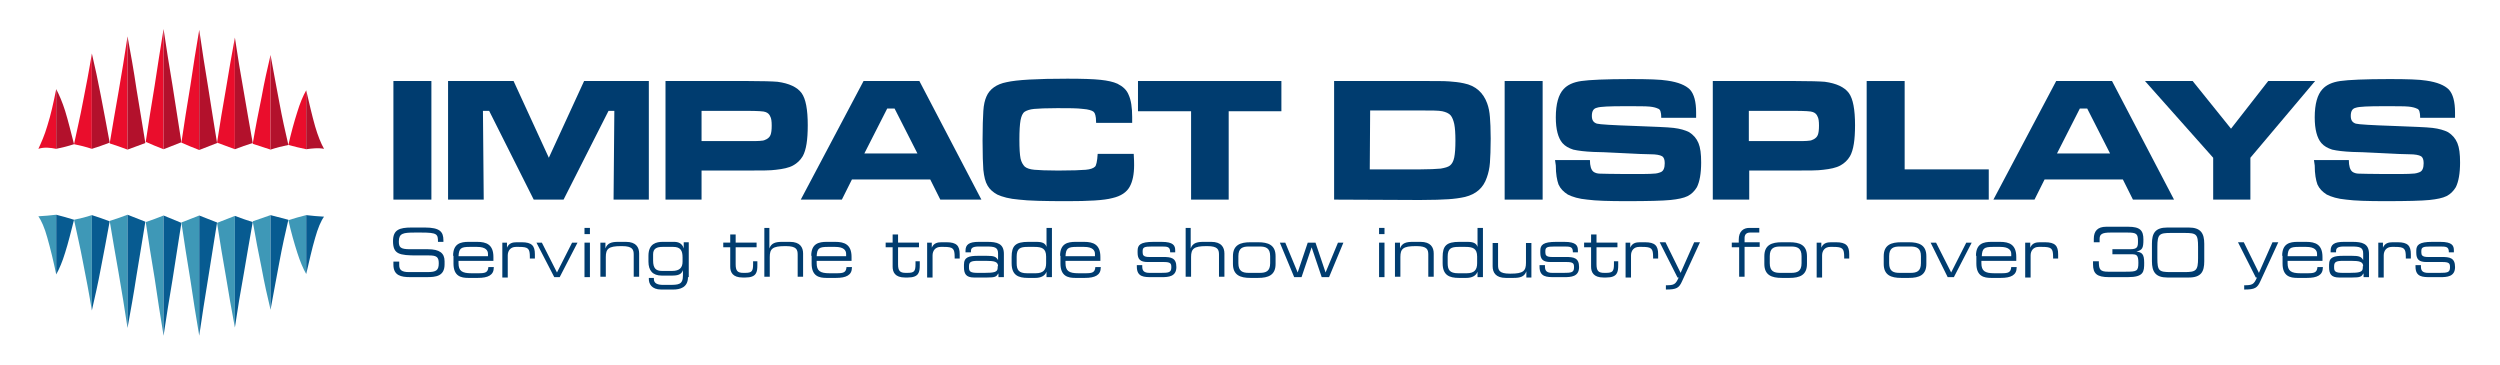 <?xml version="1.0" encoding="utf-8"?>
<!-- Generator: Adobe Illustrator 28.1.0, SVG Export Plug-In . SVG Version: 6.00 Build 0)  -->
<svg version="1.1" id="Layer_1" xmlns="http://www.w3.org/2000/svg" xmlns:xlink="http://www.w3.org/1999/xlink" x="0px" y="0px"
	 viewBox="0 0 645 94.1" style="enable-background:new 0 0 645 94.1;" xml:space="preserve">
<style type="text/css">
	.st0{fill:#3E98B7;}
	.st1{fill:#075B91;}
	.st2{fill:#EA0D2C;}
	.st3{fill:#B3112C;}
	.st4{display:none;}
	.st5{display:inline;fill:#003C6F;}
	.st6{fill:#003C6F;}
</style>
<g>
	<path class="st0" d="M14.5,70.8c0-2.6,0-5.1,0-7.7s0-5.1,0-7.7c-1.5,0.2-3.1,0.3-4.6,0.4c0.7,1,1.6,2.9,2.3,5.5
		C13,64.1,13.8,67.4,14.5,70.8z"/>
	<path class="st1" d="M14.5,70.8c0-2.6,0-5.1,0-7.7s0-5.1,0-7.7c1.5,0.4,3.1,0.8,4.6,1.3c-0.8,3.1-1.5,6-2.3,8.5
		C16.1,67.5,15.3,69.4,14.5,70.8z"/>
	<path class="st0" d="M23.7,80.1c0-4.1,0-8.2,0-12.3s0-8.2,0-12.3c-1.5,0.5-3.1,0.9-4.6,1.2c0.7,3.4,1.6,7.1,2.3,10.9
		C22.2,71.6,23,75.8,23.7,80.1z"/>
	<path class="st1" d="M23.7,80.1c0-4.1,0-8.2,0-12.3s0-8.2,0-12.3c1.5,0.5,3.1,1,4.6,1.6c-0.8,4.2-1.5,8.3-2.3,12.2
		C25.3,73.1,24.5,76.6,23.7,80.1z"/>
	<path class="st0" d="M32.9,84.6c0-4.9,0-9.7,0-14.6s0-9.7,0-14.6c-1.5,0.6-3.1,1.1-4.6,1.6c0.7,4.3,1.5,8.8,2.3,13.4
		C31.4,75.1,32.2,79.8,32.9,84.6z"/>
	<path class="st1" d="M32.9,84.6c0-4.9,0-9.7,0-14.6s0-9.7,0-14.6c1.5,0.6,3.1,1.2,4.6,1.8c-0.8,4.7-1.5,9.4-2.3,14
		C34.5,75.8,33.7,80.2,32.9,84.6z"/>
	<path class="st0" d="M42.2,86.6c0-5.2,0-10.3,0-15.5s0-10.3,0-15.5c-1.5,0.6-3.1,1.2-4.6,1.7c0.7,4.8,1.5,9.7,2.3,14.5
		C40.6,76.7,41.4,81.7,42.2,86.6z"/>
	<path class="st1" d="M42.2,86.6c0-5.2,0-10.3,0-15.5s0-10.3,0-15.5c1.5,0.6,3.1,1.3,4.6,1.9c-0.8,4.9-1.5,9.8-2.3,14.7
		C43.7,77,42.9,81.8,42.2,86.6z"/>
	<path class="st0" d="M51.4,86.6c0-5.2,0-10.3,0-15.5s0-10.3,0-15.5c-1.5,0.6-3.1,1.2-4.6,1.8c0.7,4.9,1.5,9.8,2.3,14.7
		C49.8,77,50.6,81.8,51.4,86.6z"/>
	<path class="st1" d="M51.4,86.6c0-5.2,0-10.3,0-15.5s0-10.3,0-15.5c1.5,0.6,3.1,1.2,4.6,1.8c-0.8,4.8-1.5,9.6-2.3,14.4
		C52.9,76.7,52.1,81.7,51.4,86.6z"/>
	<path class="st0" d="M60.6,84.5c0-4.8,0-9.6,0-14.4s0-9.6,0-14.4c-1.5,0.6-3.1,1.2-4.6,1.8c0.7,4.7,1.5,9.3,2.3,13.9
		C59,75.8,59.8,80.2,60.6,84.5z"/>
	<path class="st1" d="M60.6,84.5c0-4.8,0-9.6,0-14.4s0-9.6,0-14.4c1.5,0.6,3.1,1.1,4.6,1.6c-0.8,4.3-1.5,8.8-2.3,13.3
		C62.1,75,61.3,79.7,60.6,84.5z"/>
	<path class="st0" d="M69.8,79.9c0-4.1,0-8.1,0-12.2s0-8.1,0-12.2c-1.5,0.5-3.1,1.1-4.6,1.6c0.7,4.1,1.5,8.2,2.3,12.1
		C68.2,73,69,76.6,69.8,79.9z"/>
	<path class="st1" d="M69.8,79.9c0-4.1,0-8.1,0-12.2s0-8.1,0-12.2c1.5,0.4,3.1,0.8,4.6,1.2c-0.8,3.4-1.6,7-2.3,10.8
		C71.3,71.6,70.6,75.7,69.8,79.9z"/>
	<path class="st0" d="M79,70.7c0-2.5,0-5,0-7.6c0-2.5,0-5,0-7.6c-1.5,0.4-3.1,0.8-4.6,1.3c0.7,3.1,1.5,5.9,2.3,8.4
		C77.4,67.4,78.2,69.3,79,70.7z"/>
	<path class="st1" d="M79,70.7c0-2.5,0-5,0-7.6c0-2.5,0-5,0-7.6c1.5,0.2,3.1,0.3,4.6,0.4c-0.8,1.1-1.6,3-2.3,5.5
		C80.5,64.1,79.8,67.3,79,70.7z"/>
</g>
<g>
	<path class="st2" d="M14.5,23c0,2.6,0,5.1,0,7.7s0,5.1,0,7.7c-1.5-0.3-3.1-0.5-4.6,0c0.7-1.5,1.6-3.5,2.3-5.9
		C13.1,29.7,13.8,26.5,14.5,23z"/>
	<path class="st3" d="M14.5,23c0,2.6,0,5.1,0,7.7s0,5.1,0,7.7c1.5-0.3,3.1-0.7,4.6-1.2c-0.8-3.1-1.5-6-2.3-8.6
		C16.1,26.4,15.3,24.5,14.5,23z"/>
	<path class="st2" d="M23.7,13.8c0,4.1,0,8.2,0,12.3s0,8.2,0,12.3c-1.5-0.5-3.1-0.9-4.6-1.2c0.7-3.4,1.6-7.1,2.3-10.9
		C22.2,22.3,23,18.1,23.7,13.8z"/>
	<path class="st3" d="M23.7,13.8c0,4.1,0,8.2,0,12.3s0,8.2,0,12.3c1.5-0.5,3.1-1,4.6-1.6c-0.8-4.2-1.5-8.2-2.3-12.2
		C25.3,20.9,24.5,17.2,23.7,13.8z"/>
	<path class="st2" d="M32.9,9.4c0,4.9,0,9.7,0,14.6s0,9.7,0,14.6c-1.5-0.6-3.1-1.1-4.6-1.6c0.7-4.3,1.5-8.8,2.3-13.4
		C31.4,18.9,32.2,14.2,32.9,9.4z"/>
	<path class="st3" d="M32.9,9.4c0,4.9,0,9.7,0,14.6s0,9.7,0,14.6c1.5-0.6,3.1-1.1,4.6-1.7c-0.8-4.7-1.5-9.4-2.3-14
		C34.5,18.1,33.7,13.7,32.9,9.4z"/>
	<path class="st2" d="M42.2,7.5c0,5.2,0,10.4,0,15.5s0,10.3,0,15.5c-1.5-0.6-3.1-1.2-4.6-1.9c0.7-4.8,1.5-9.6,2.3-14.5
		C40.6,17.4,41.4,12.4,42.2,7.5z"/>
	<path class="st3" d="M42.2,7.5c0,5.2,0,10.4,0,15.5s0,10.3,0,15.5c1.5-0.6,3.1-1.2,4.6-1.8c-0.8-4.9-1.5-9.8-2.3-14.7
		C43.7,17.2,42.9,12.3,42.2,7.5z"/>
	<path class="st2" d="M51.4,7.7c0,5.2,0,10.3,0,15.5s0,10.3,0,15.5c-1.5-0.6-3.1-1.2-4.6-1.9c0.7-4.9,1.5-9.7,2.3-14.6
		C49.8,17.3,50.6,12.5,51.4,7.7z"/>
	<path class="st3" d="M51.4,7.7c0,5.2,0,10.3,0,15.5s0,10.3,0,15.5c1.5-0.6,3.1-1.2,4.6-1.8c-0.8-4.7-1.5-9.5-2.3-14.4
		S52.1,12.7,51.4,7.7z"/>
	<path class="st2" d="M60.6,9.7c0,4.8,0,9.6,0,14.4s0,9.6,0,14.4c-1.5-0.6-3.1-1.1-4.6-1.7c0.7-4.7,1.5-9.3,2.3-13.9
		C59,18.5,59.8,14.1,60.6,9.7z"/>
	<path class="st3" d="M60.6,9.7c0,4.8,0,9.6,0,14.4s0,9.6,0,14.4c1.5-0.6,3.1-1.1,4.6-1.6c-0.8-4.3-1.5-8.7-2.3-13.2
		S61.3,14.5,60.6,9.7z"/>
	<path class="st2" d="M69.8,14.2c0,4.1,0,8.1,0,12.2s0,8.1,0,12.2c-1.5-0.5-3.1-1-4.6-1.5c0.7-4.2,1.5-8.2,2.3-12.1
		C68.2,21.1,69,17.6,69.8,14.2z"/>
	<path class="st3" d="M69.8,14.2c0,4.1,0,8.1,0,12.2s0,8.1,0,12.2c1.5-0.5,3.1-0.9,4.6-1.2c-0.8-3.4-1.6-7-2.3-10.8
		C71.3,22.6,70.6,18.4,69.8,14.2z"/>
	<path class="st2" d="M79,23.3c0,2.5,0,5,0,7.6c0,2.5,0,5,0,7.6c-1.5-0.3-3.1-0.7-4.6-1.1c0.7-3.1,1.5-6,2.3-8.5
		C77.4,26.6,78.2,24.7,79,23.3z"/>
	<path class="st3" d="M79,23.3c0,2.5,0,5,0,7.6c0,2.5,0,5,0,7.6c1.5-0.2,3.1-0.4,4.6-0.1C82.8,37,82,35,81.3,32.6
		C80.5,29.8,79.8,26.7,79,23.3z"/>
</g>
<g>
	<g class="st4">
		<path class="st5" d="M103.3,67.4h1.7c0,0.2,0,0.2,0,0.3c0,0.7,0.1,1.2,0.2,1.5c0.1,0.2,0.3,0.4,0.6,0.6c0.5,0.2,2.1,0.3,4.8,0.3
			c2,0,3.4-0.1,4.2-0.3c0.8-0.2,1.3-0.8,1.3-2c0-0.6-0.1-1-0.2-1.3s-0.4-0.5-0.7-0.6c-0.3-0.1-0.8-0.2-1.4-0.2s-2.5,0-5.8,0
			c-1.1,0-2-0.1-2.6-0.3c-0.7-0.2-1.1-0.5-1.5-1s-0.6-1.3-0.6-2.4c0-1.2,0.3-2.1,1-2.6c0.3-0.3,0.7-0.5,1.1-0.6s0.9-0.2,1.7-0.3
			c1.1-0.2,2.5-0.2,4.1-0.2c1.5,0,2.6,0.1,3.4,0.2c0.8,0.2,1.4,0.4,1.9,0.8c0.4,0.3,0.6,0.7,0.7,1.1c0.2,0.4,0.2,1,0.2,1.9h-1.7
			c0-0.1,0-0.2,0-0.2c0-0.6-0.1-1.1-0.2-1.3c-0.2-0.4-0.7-0.6-1.3-0.7c-0.7-0.2-1.7-0.2-3.1-0.2c-1.7,0-3,0.1-3.8,0.2
			s-1.4,0.4-1.7,0.6c-0.3,0.3-0.4,0.7-0.4,1.4c0,0.6,0.1,1,0.2,1.3c0.2,0.2,0.4,0.4,0.8,0.6c0.6,0.2,1.7,0.3,3.4,0.3
			c0.6,0,2,0,4.3,0c0.9,0,1.7,0.1,2.2,0.3c0.5,0.2,0.9,0.5,1.2,0.9c0.4,0.6,0.6,1.3,0.6,2.3c0,0.9-0.2,1.7-0.5,2.2
			c-0.4,0.6-1.1,1.1-2.2,1.3s-3,0.3-5.7,0.3c-1.5,0-2.5,0-3.2-0.1s-1.2-0.2-1.7-0.5s-0.8-0.6-1-1.1c-0.2-0.4-0.3-1.1-0.3-1.9
			C103.3,68,103.3,67.8,103.3,67.4z"/>
		<path class="st5" d="M129.2,68.7h1.5c0,1.1-0.4,1.9-1.1,2.3c-0.7,0.4-2.1,0.7-3.9,0.7c-1.5,0-2.7-0.1-3.5-0.2s-1.4-0.3-1.8-0.6
			c-0.9-0.7-1.4-1.9-1.4-3.9c0-1.3,0.2-2.4,0.6-3s0.9-1.1,1.6-1.3s1.9-0.4,3.5-0.4s2.7,0.1,3.4,0.2c0.7,0.2,1.3,0.5,1.7,0.9
			s0.6,0.9,0.7,1.4c0.1,0.5,0.2,1.3,0.2,2.4h-10.2c0,1.1,0.3,1.9,0.7,2.3c0.3,0.3,0.7,0.5,1.3,0.6c0.6,0.1,1.6,0.2,3,0.2
			c1,0,1.8,0,2.3-0.2c0.5-0.1,0.8-0.3,1.1-0.6C129.1,69.5,129.2,69.2,129.2,68.7L129.2,68.7z M129.2,66c0-0.9-0.2-1.5-0.7-1.9
			c-0.3-0.2-0.7-0.4-1.3-0.5c-0.6-0.1-1.4-0.2-2.4-0.2c-0.9,0-1.7,0-2.1,0.1c-0.5,0.1-0.9,0.2-1.1,0.5c-0.5,0.4-0.7,1-0.8,1.9h8.4
			V66z"/>
		<path class="st5" d="M132.1,62.4h1.5v1.2h0.1c0.2-0.4,0.6-0.7,1-1c0.3-0.2,0.6-0.2,1.1-0.3c0.5,0,1.1-0.1,2.1-0.1
			c0.9,0,1.6,0,2,0.2c0.4,0.1,0.8,0.3,1.1,0.6c0.6,0.6,0.9,1.4,0.9,2.6v0.9h-1.5v-0.7c0-0.5,0-0.9-0.1-1.1c-0.1-0.3-0.2-0.5-0.4-0.6
			c-0.4-0.4-1.1-0.5-2.3-0.5c-1.7,0-2.9,0.2-3.4,0.7c-0.5,0.4-0.7,1.5-0.7,3.1v4.2H132L132.1,62.4L132.1,62.4z"/>
		<polygon class="st5" points="141.8,62.4 143.5,62.4 147.9,70.2 148.1,70.2 152.6,62.4 154.3,62.4 149,71.6 147.1,71.6 		"/>
		<path class="st5" d="M154.9,62.4h1.5v9.2h-1.5V62.4L154.9,62.4z M154.9,58.4h1.5v1.7h-1.5V58.4z"/>
		<path class="st5" d="M158,62.4h1.5v1.4h0.1c0.3-0.6,0.8-1,1.4-1.2c0.6-0.2,1.7-0.3,3.2-0.3c1.3,0,2.3,0.1,2.9,0.2
			c0.6,0.2,1.1,0.4,1.5,0.8c0.3,0.3,0.5,0.7,0.6,1.1s0.2,1.1,0.2,2v5.2h-1.5v-4.5c0-0.8,0-1.4-0.1-1.8s-0.2-0.7-0.4-0.9
			c-0.2-0.3-0.6-0.5-1.1-0.6s-1.3-0.2-2.2-0.2c-1.1,0-2,0.1-2.6,0.2c-0.6,0.2-1.1,0.4-1.4,0.8c-0.2,0.3-0.4,0.6-0.4,0.9
			c-0.1,0.4-0.1,0.9-0.1,1.8v4.2H158V62.4L158,62.4z"/>
		<path class="st5" d="M181.1,62.4h1.5v6.8c0,1.5-0.1,2.5-0.2,3.3c-0.1,0.7-0.5,1.3-1.1,1.7c-0.4,0.3-0.9,0.5-1.6,0.6
			c-0.7,0.1-1.8,0.2-3.2,0.2c-1.5,0-2.7-0.1-3.4-0.3c-0.7-0.2-1.3-0.6-1.7-1c-0.2-0.2-0.3-0.5-0.4-0.7c0-0.2-0.1-0.6-0.1-1h1.5
			c0,0.4,0.1,0.6,0.2,0.8c0.1,0.2,0.3,0.4,0.5,0.5c0.5,0.3,1.6,0.4,3.2,0.4c1.4,0,2.4,0,3-0.2c0.6-0.1,1.1-0.4,1.3-0.6
			c0.2-0.3,0.3-0.6,0.4-0.9c0.1-0.4,0.1-1,0.2-1.9H181c-0.4,0.5-0.9,0.8-1.4,1c-0.6,0.2-1.6,0.2-3,0.2c-1.2,0-2.2,0-2.9-0.2
			c-0.7-0.1-1.2-0.3-1.5-0.6c-0.5-0.4-0.9-0.9-1.1-1.5c-0.2-0.6-0.4-1.4-0.4-2.3c0-2,0.6-3.4,1.9-3.9c0.4-0.2,0.9-0.3,1.5-0.4
			c0.6-0.1,1.5-0.1,2.8-0.1c1,0,1.7,0,2.2,0.1c0.4,0,0.8,0.2,1.1,0.4c0.4,0.2,0.7,0.5,0.9,0.9h0.1L181.1,62.4L181.1,62.4z
			 M176.8,63.5c-1.8,0-3,0.2-3.5,0.4c-0.7,0.4-1.1,1.3-1.1,2.8s0.4,2.4,1.2,2.8c0.5,0.2,1.6,0.4,3.2,0.4c1.8,0,3-0.2,3.5-0.5
			c0.4-0.2,0.6-0.6,0.7-1c0.2-0.4,0.2-1.1,0.2-1.9c0-0.7-0.1-1.3-0.3-1.8c-0.2-0.4-0.5-0.7-0.9-0.9
			C179.4,63.7,178.4,63.5,176.8,63.5z"/>
		<path class="st5" d="M190.4,60.1h1.5v2.3h6.4v1.3h-6.4v3.9c0,0.9,0,1.4,0.1,1.6c0,0.2,0.1,0.4,0.3,0.6s0.4,0.4,0.8,0.5
			c0.4,0.1,0.9,0.2,1.6,0.2c0.7,0,1.1,0,1.4-0.1c0.3-0.1,0.5-0.2,0.7-0.5c0.1-0.2,0.2-0.4,0.2-0.6s0-0.6,0-1.2v-0.6h1.5V68
			c0,0.7,0,1.2-0.1,1.6s-0.2,0.7-0.4,0.9c-0.3,0.4-0.7,0.7-1.2,0.9c-0.6,0.2-1.3,0.3-2.2,0.3c-1,0-1.8-0.1-2.3-0.2s-1-0.4-1.2-0.8
			c-0.2-0.3-0.4-0.6-0.4-0.9c-0.1-0.4-0.1-0.9-0.1-1.6v-4.5h-2.2v-1.3h2.2L190.4,60.1L190.4,60.1z"/>
		<path class="st5" d="M199.7,58.4h1.5v5.4h0.1c0.3-0.6,0.8-0.9,1.4-1.2c0.7-0.2,1.7-0.3,3.2-0.3c1.3,0,2.2,0.1,2.9,0.2
			c0.6,0.2,1.1,0.4,1.5,0.8c0.3,0.3,0.5,0.7,0.6,1.2s0.2,1.3,0.2,2.3v4.7h-1.5v-4.3c0-0.9,0-1.6-0.1-2s-0.2-0.7-0.4-0.9
			s-0.6-0.5-1.1-0.6s-1.3-0.2-2.2-0.2c-1.1,0-2,0.1-2.6,0.2c-0.6,0.2-1.1,0.4-1.4,0.7c-0.2,0.3-0.4,0.6-0.5,0.9s-0.1,0.9-0.1,1.8
			v4.3h-1.5L199.7,58.4L199.7,58.4z"/>
		<path class="st5" d="M222.5,68.7h1.5c0,1.1-0.4,1.9-1.1,2.3c-0.7,0.4-2.1,0.7-3.9,0.7c-1.5,0-2.7-0.1-3.5-0.2s-1.4-0.3-1.8-0.6
			c-0.9-0.7-1.4-1.9-1.4-3.9c0-1.3,0.2-2.4,0.6-3c0.4-0.6,0.9-1.1,1.6-1.3c0.7-0.2,1.9-0.4,3.5-0.4s2.7,0.1,3.4,0.2
			c0.7,0.2,1.3,0.5,1.7,0.9s0.6,0.9,0.7,1.4s0.2,1.3,0.2,2.4h-10.2c0,1.1,0.3,1.9,0.7,2.3c0.3,0.3,0.7,0.5,1.3,0.6s1.6,0.2,3,0.2
			c1,0,1.8,0,2.3-0.2c0.5-0.1,0.8-0.3,1.1-0.6C222.4,69.5,222.5,69.2,222.5,68.7L222.5,68.7z M222.5,66c0-0.9-0.2-1.5-0.7-1.9
			c-0.3-0.2-0.7-0.4-1.3-0.5s-1.4-0.2-2.4-0.2c-0.9,0-1.7,0-2.1,0.1s-0.9,0.2-1.1,0.5c-0.5,0.4-0.7,1-0.8,1.9h8.4V66z"/>
		<path class="st5" d="M231.7,60.1h1.5v2.3h6.4v1.3h-6.4v3.9c0,0.9,0,1.4,0.1,1.6c0,0.2,0.1,0.4,0.3,0.6s0.4,0.4,0.8,0.5
			c0.4,0.1,0.9,0.2,1.6,0.2s1.1,0,1.4-0.1c0.3-0.1,0.5-0.2,0.7-0.5c0.1-0.2,0.2-0.4,0.2-0.6s0-0.6,0-1.2v-0.6h1.5V68
			c0,0.7,0,1.2-0.1,1.6s-0.2,0.7-0.4,0.9c-0.3,0.4-0.7,0.7-1.2,0.9c-0.6,0.2-1.3,0.3-2.2,0.3c-1,0-1.8-0.1-2.3-0.2
			c-0.6-0.2-1-0.4-1.2-0.8c-0.2-0.3-0.4-0.6-0.4-0.9c-0.1-0.4-0.1-0.9-0.1-1.6v-4.5h-2.2v-1.3h2.2L231.7,60.1L231.7,60.1z"/>
		<path class="st5" d="M240.8,62.4h1.5v1.2h0.1c0.2-0.4,0.6-0.7,1-1c0.3-0.2,0.6-0.2,1.1-0.3c0.5,0,1.1-0.1,2.1-0.1
			c0.9,0,1.6,0,2,0.2c0.4,0.1,0.8,0.3,1.1,0.6c0.6,0.6,0.9,1.4,0.9,2.6v0.9h-1.5v-0.7c0-0.5,0-0.9-0.1-1.1c-0.1-0.3-0.2-0.5-0.4-0.6
			c-0.4-0.4-1.1-0.5-2.3-0.5c-1.7,0-2.9,0.2-3.4,0.7c-0.5,0.4-0.7,1.5-0.7,3.1v4.2h-1.5L240.8,62.4L240.8,62.4z"/>
		<path class="st5" d="M253.1,65.1h-1.5c0-0.2,0-0.3,0-0.4c0-0.9,0.4-1.6,1.1-2c0.7-0.4,2.1-0.5,4.1-0.5c1.5,0,2.7,0.1,3.4,0.2
			c0.7,0.2,1.2,0.4,1.6,0.8c0.3,0.3,0.5,0.7,0.6,1.1c0.1,0.4,0.2,1.2,0.2,2.3v4.8h-1.5v-1.1H261c-0.4,0.5-0.8,0.8-1.3,1
			s-1.5,0.2-2.8,0.2c-1.6,0-2.7,0-3.4-0.1c-0.6-0.1-1.1-0.2-1.4-0.5c-0.3-0.2-0.6-0.5-0.7-0.8c-0.1-0.3-0.2-0.8-0.2-1.3
			c0-0.7,0.1-1.3,0.3-1.6c0.2-0.4,0.5-0.7,0.9-0.8c0.5-0.2,1.6-0.3,3.4-0.3c1.9,0,3.1,0,3.7,0.2c0.6,0.1,1,0.4,1.3,0.8h0.1v-1
			c0-0.8-0.2-1.4-0.4-1.7c-0.3-0.3-0.6-0.6-1.2-0.6c-0.5-0.1-1.4-0.2-2.6-0.2c-1.6,0-2.6,0.1-3,0.3C253.3,64.1,253,64.5,253.1,65.1
			C253.1,65,253.1,65.1,253.1,65.1L253.1,65.1z M256.8,67.4c-1.2,0-2,0-2.5,0.1c-0.5,0-0.8,0.1-1,0.2c-0.4,0.2-0.6,0.6-0.6,1.3
			c0,0.6,0.2,1,0.7,1.2c0.4,0.2,1.6,0.3,3.7,0.3c1.5,0,2.6-0.1,3-0.3c0.5-0.2,0.7-0.6,0.7-1.2s-0.3-1-0.8-1.2
			C259.5,67.5,258.4,67.4,256.8,67.4z"/>
		<path class="st5" d="M275.5,58.4v13.2h-1.4v-1.2H274c-0.4,0.6-0.8,0.9-1.3,1.1c-0.6,0.2-1.6,0.2-3,0.2c-1.2,0-2.1,0-2.8-0.1
			c-0.6-0.1-1.1-0.2-1.5-0.5c-0.6-0.3-1-0.8-1.3-1.4c-0.2-0.6-0.4-1.5-0.4-2.6c0-1.3,0.2-2.3,0.6-3c0.4-0.7,1-1.2,1.7-1.4
			s2.1-0.3,4.1-0.3c1.3,0,2.2,0.1,2.7,0.2c0.6,0.2,1,0.5,1.3,0.9h0.1v-5.1H275.5L275.5,58.4z M269.9,63.5c-1.1,0-1.9,0-2.4,0.1
			c-0.6,0.1-0.9,0.2-1.2,0.4c-0.4,0.2-0.6,0.6-0.7,1s-0.2,1.1-0.2,1.9c0,1.4,0.3,2.3,0.8,2.8c0.5,0.4,1.7,0.6,3.4,0.6
			c1.1,0,2,0,2.5-0.1c0.6-0.1,1-0.2,1.3-0.4c0.4-0.2,0.6-0.6,0.7-1s0.2-1,0.2-1.8c0-0.9-0.1-1.6-0.2-2.1s-0.4-0.8-0.8-1
			C272.5,63.7,271.5,63.5,269.9,63.5z"/>
		<path class="st5" d="M287.2,68.7h1.5c0,1.1-0.4,1.9-1.1,2.3s-2.1,0.7-3.9,0.7c-1.5,0-2.7-0.1-3.5-0.2s-1.4-0.3-1.8-0.6
			c-0.9-0.7-1.4-1.9-1.4-3.9c0-1.3,0.2-2.4,0.6-3s0.9-1.1,1.6-1.3s1.9-0.4,3.5-0.4s2.7,0.1,3.4,0.2c0.7,0.2,1.3,0.5,1.7,0.9
			c0.4,0.4,0.6,0.9,0.7,1.4s0.2,1.3,0.2,2.4h-10.2c0,1.1,0.3,1.9,0.7,2.3c0.3,0.3,0.7,0.5,1.3,0.6c0.6,0.1,1.6,0.2,3,0.2
			c1,0,1.8,0,2.3-0.2c0.5-0.1,0.8-0.3,1.1-0.6C287,69.5,287.1,69.2,287.2,68.7L287.2,68.7z M287.1,66c0-0.9-0.2-1.5-0.7-1.9
			c-0.3-0.2-0.7-0.4-1.3-0.5c-0.6-0.1-1.4-0.2-2.4-0.2c-0.9,0-1.7,0-2.1,0.1c-0.5,0.1-0.9,0.2-1.1,0.5c-0.5,0.4-0.7,1-0.8,1.9h8.4
			V66z"/>
		<path class="st5" d="M294.7,68.4h1.5c0,0.1,0,0.2,0,0.3c0,0.5,0,0.9,0.2,1.1c0.1,0.2,0.3,0.4,0.6,0.5c0.4,0.2,1.6,0.2,3.6,0.2
			c1.2,0,2.1,0,2.6-0.1c0.5,0,0.8-0.2,1-0.3c0.3-0.2,0.4-0.6,0.4-1c0-0.6-0.2-0.9-0.5-1.1s-1-0.3-1.9-0.3c-0.3,0-1.7,0-4.2,0
			c-0.6,0-1.2-0.1-1.5-0.2c-0.4-0.1-0.7-0.2-1-0.4c-0.5-0.4-0.7-1-0.7-1.9s0.3-1.7,0.9-2.1c0.3-0.2,0.9-0.4,1.6-0.5s1.8-0.2,3.2-0.2
			c1.5,0,2.7,0.1,3.4,0.2c0.7,0.2,1.3,0.5,1.6,0.9c0.2,0.2,0.3,0.4,0.3,0.7c0,0.2,0.1,0.6,0.1,1.1h-1.5c0-0.6-0.1-0.9-0.3-1.1
			c-0.2-0.2-0.6-0.4-1.1-0.4c-0.6-0.1-1.4-0.1-2.5-0.1c-2,0-3.2,0.2-3.6,0.4c-0.3,0.2-0.5,0.6-0.5,1c0,0.5,0.2,0.8,0.6,1
			s1.1,0.2,2.2,0.2s2.5,0,4.2,0.1c1,0,1.8,0.3,2.2,0.7c0.5,0.4,0.7,1.1,0.7,2c0,0.6-0.1,1-0.2,1.3c-0.2,0.4-0.4,0.6-0.8,0.8
			c-0.3,0.2-0.8,0.3-1.5,0.4s-1.7,0.1-3.1,0.1c-1.5,0-2.6,0-3.4-0.1c-0.7-0.1-1.3-0.2-1.6-0.5c-0.4-0.2-0.6-0.5-0.7-0.8
			s-0.2-0.8-0.2-1.4C294.7,68.8,294.7,68.6,294.7,68.4z"/>
		<path class="st5" d="M307.6,58.4h1.5v5.4h0.1c0.3-0.6,0.8-0.9,1.4-1.2c0.7-0.2,1.7-0.3,3.2-0.3c1.3,0,2.2,0.1,2.9,0.2
			c0.6,0.2,1.1,0.4,1.5,0.8c0.3,0.3,0.5,0.7,0.6,1.2s0.2,1.3,0.2,2.3v4.7h-1.5v-4.3c0-0.9,0-1.6-0.1-2s-0.2-0.7-0.4-0.9
			c-0.2-0.3-0.6-0.5-1.1-0.6s-1.3-0.2-2.2-0.2c-1.1,0-2,0.1-2.6,0.2c-0.6,0.2-1.1,0.4-1.4,0.7c-0.2,0.3-0.4,0.6-0.5,0.9
			s-0.1,0.9-0.1,1.8v4.3h-1.5V58.4L307.6,58.4z"/>
		<path class="st5" d="M325.9,62.3c1.5,0,2.5,0,3.2,0.1s1.2,0.2,1.6,0.5c0.6,0.4,1,0.8,1.3,1.5c0.3,0.6,0.4,1.5,0.4,2.6
			c0,1.2-0.2,2.2-0.5,2.8c-0.2,0.5-0.5,0.9-0.9,1.1c-0.4,0.3-0.9,0.5-1.5,0.6s-1.6,0.2-3,0.2c-1.3,0-2.3,0-3-0.1s-1.2-0.2-1.6-0.5
			c-0.6-0.3-1.1-0.8-1.3-1.5c-0.3-0.6-0.4-1.5-0.4-2.7c0-1.3,0.2-2.2,0.6-2.9c0.4-0.7,0.9-1.1,1.6-1.4
			C323.1,62.4,324.3,62.3,325.9,62.3L325.9,62.3z M326.1,63.5c-0.9,0-1.7,0-2.2,0.1s-0.9,0.2-1.2,0.4c-0.4,0.2-0.6,0.6-0.7,1
			s-0.2,1.1-0.2,1.9c0,0.9,0.1,1.6,0.3,2.1c0.2,0.5,0.6,0.8,1.1,1c0.6,0.2,1.6,0.3,3.2,0.3c1,0,1.8,0,2.3-0.1s0.9-0.2,1.2-0.4
			c0.3-0.2,0.6-0.6,0.7-1c0.2-0.4,0.2-1.1,0.2-1.9c0-1-0.1-1.7-0.3-2.1c-0.2-0.5-0.7-0.8-1.2-1C328.7,63.6,327.6,63.5,326.1,63.5z"
			/>
		<polygon class="st5" points="332.5,62.4 334.1,62.4 337.6,70.2 337.8,70.2 340.5,62.4 342.8,62.4 345.6,70.2 345.7,70.2 
			349.3,62.4 351,62.4 346.7,71.6 344.6,71.6 341.7,63.7 341.6,63.7 338.8,71.6 336.7,71.6 		"/>
		<path class="st5" d="M356.5,62.4h1.5v9.2h-1.5V62.4L356.5,62.4z M356.5,58.4h1.5v1.7h-1.5V58.4z"/>
		<path class="st5" d="M359.6,62.4h1.5v1.4h0.1c0.3-0.6,0.8-1,1.4-1.2s1.7-0.3,3.2-0.3c1.3,0,2.3,0.1,2.9,0.2
			c0.6,0.2,1.1,0.4,1.5,0.8c0.3,0.3,0.5,0.7,0.6,1.1s0.2,1.1,0.2,2v5.2h-1.5v-4.5c0-0.8,0-1.4-0.1-1.8s-0.2-0.7-0.4-0.9
			c-0.2-0.3-0.6-0.5-1.1-0.6s-1.3-0.2-2.2-0.2c-1.1,0-2,0.1-2.6,0.2c-0.6,0.2-1.1,0.4-1.4,0.8c-0.2,0.3-0.4,0.6-0.4,0.9
			c-0.1,0.4-0.1,0.9-0.1,1.8v4.2h-1.5L359.6,62.4L359.6,62.4z"/>
		<path class="st5" d="M384,58.4v13.2h-1.4v-1.2h-0.1c-0.4,0.6-0.8,0.9-1.3,1.1c-0.6,0.2-1.6,0.2-3,0.2c-1.2,0-2.1,0-2.8-0.1
			c-0.6-0.1-1.1-0.2-1.5-0.5c-0.6-0.3-1-0.8-1.3-1.4c-0.2-0.6-0.4-1.5-0.4-2.6c0-1.3,0.2-2.3,0.6-3c0.4-0.7,1-1.2,1.7-1.4
			s2.1-0.3,4.1-0.3c1.3,0,2.2,0.1,2.7,0.2c0.6,0.2,1,0.5,1.3,0.9h0.1v-5.1H384L384,58.4z M378.4,63.5c-1.1,0-1.9,0-2.4,0.1
			c-0.6,0.1-0.9,0.2-1.2,0.4c-0.4,0.2-0.6,0.6-0.7,1s-0.2,1.1-0.2,1.9c0,1.4,0.3,2.3,0.8,2.8c0.5,0.4,1.7,0.6,3.4,0.6
			c1.1,0,2,0,2.5-0.1c0.6-0.1,1-0.2,1.3-0.4c0.4-0.2,0.6-0.6,0.7-1s0.2-1,0.2-1.8c0-0.9-0.1-1.6-0.2-2.1s-0.4-0.8-0.8-1
			C381.1,63.7,380,63.5,378.4,63.5z"/>
		<path class="st5" d="M385.7,62.4h1.5V67c0,0.9,0,1.5,0.1,1.9s0.3,0.7,0.5,0.9c0.3,0.2,0.6,0.4,1.1,0.5s1.1,0.2,2,0.2
			c1.1,0,1.9-0.1,2.6-0.2c0.6-0.2,1.1-0.4,1.4-0.8c0.2-0.2,0.3-0.5,0.4-0.9s0.1-0.9,0.1-1.5v-4.5h1.5v9.2h-1.5v-1.4h-0.1
			c-0.4,0.6-0.9,1-1.5,1.2s-1.6,0.3-3,0.3c-1.1,0-2-0.1-2.6-0.2s-1.1-0.4-1.5-0.7c-0.3-0.3-0.6-0.7-0.7-1.2s-0.2-1.2-0.2-2.2
			L385.7,62.4L385.7,62.4z"/>
		<path class="st5" d="M398,68.4h1.5c0,0.1,0,0.2,0,0.3c0,0.5,0,0.9,0.2,1.1c0.1,0.2,0.3,0.4,0.6,0.5c0.4,0.2,1.6,0.2,3.6,0.2
			c1.2,0,2.1,0,2.6-0.1c0.5,0,0.8-0.2,1-0.3c0.3-0.2,0.4-0.6,0.4-1c0-0.6-0.2-0.9-0.5-1.1c-0.4-0.2-1-0.3-1.9-0.3
			c-0.3,0-1.7,0-4.2,0c-0.6,0-1.2-0.1-1.5-0.2c-0.4-0.1-0.7-0.2-1-0.4c-0.5-0.4-0.7-1-0.7-1.9s0.3-1.7,0.9-2.1
			c0.3-0.2,0.9-0.4,1.6-0.5s1.8-0.2,3.2-0.2c1.5,0,2.7,0.1,3.4,0.2c0.7,0.2,1.3,0.5,1.6,0.9c0.2,0.2,0.3,0.4,0.3,0.7
			c0,0.2,0.1,0.6,0.1,1.1h-1.5c0-0.6-0.1-0.9-0.3-1.1c-0.2-0.2-0.6-0.4-1.1-0.4c-0.6-0.1-1.4-0.1-2.5-0.1c-2,0-3.2,0.2-3.6,0.4
			c-0.3,0.2-0.5,0.6-0.5,1c0,0.5,0.2,0.8,0.6,1s1.1,0.2,2.2,0.2s2.5,0,4.2,0.1c1,0,1.8,0.3,2.2,0.7c0.5,0.4,0.7,1.1,0.7,2
			c0,0.6-0.1,1-0.2,1.3c-0.2,0.4-0.4,0.6-0.8,0.8c-0.3,0.2-0.8,0.3-1.5,0.4s-1.7,0.1-3.1,0.1c-1.5,0-2.6,0-3.4-0.1
			c-0.7-0.1-1.3-0.2-1.6-0.5c-0.4-0.2-0.6-0.5-0.7-0.8s-0.2-0.8-0.2-1.4C398,68.8,398,68.6,398,68.4z"/>
		<path class="st5" d="M412.4,60.1h1.5v2.3h6.4v1.3h-6.4v3.9c0,0.9,0,1.4,0.1,1.6c0,0.2,0.1,0.4,0.3,0.6c0.2,0.2,0.4,0.4,0.8,0.5
			s0.9,0.2,1.6,0.2s1.1,0,1.4-0.1s0.5-0.2,0.7-0.5c0.1-0.2,0.2-0.4,0.2-0.6s0-0.6,0-1.2v-0.6h1.5V68c0,0.7,0,1.2-0.1,1.6
			s-0.2,0.7-0.4,0.9c-0.3,0.4-0.7,0.7-1.2,0.9c-0.6,0.2-1.3,0.3-2.2,0.3c-1,0-1.8-0.1-2.3-0.2c-0.6-0.2-1-0.4-1.2-0.8
			c-0.2-0.3-0.4-0.6-0.4-0.9c-0.1-0.4-0.1-0.9-0.1-1.6v-4.5h-2.2v-1.3h2.2L412.4,60.1L412.4,60.1z"/>
		<path class="st5" d="M421.4,62.4h1.5v1.2h0.1c0.2-0.4,0.6-0.7,1-1c0.3-0.2,0.6-0.2,1.1-0.3c0.5,0,1.1-0.1,2.1-0.1
			c0.9,0,1.6,0,2,0.2c0.4,0.1,0.8,0.3,1.1,0.6c0.6,0.6,0.9,1.4,0.9,2.6v0.9h-1.5v-0.7c0-0.5,0-0.9-0.1-1.1c-0.1-0.3-0.2-0.5-0.4-0.6
			c-0.4-0.4-1.1-0.5-2.3-0.5c-1.7,0-2.9,0.2-3.4,0.7c-0.5,0.4-0.7,1.5-0.7,3.1v4.2h-1.5L421.4,62.4L421.4,62.4z"/>
		<path class="st5" d="M431.2,62.4h1.7l4.4,8h0.2l4.1-8h1.7l-4.5,8.5c-0.5,1-0.9,1.7-1.3,2.2c-0.3,0.4-0.6,0.8-1,1s-0.7,0.4-1.1,0.5
			s-1,0.1-1.7,0.1c-0.3,0-0.6,0-0.8,0v-1.3c0.2,0,0.5,0,0.7,0c0.9,0,1.6-0.1,2.1-0.4c0.4-0.2,0.8-0.7,1.3-1.5h-0.5L431.2,62.4z"/>
		<path class="st5" d="M447.9,63.6v-1.3h2.1c0-0.9,0.1-1.5,0.2-1.9s0.3-0.7,0.5-1c0.3-0.4,0.7-0.6,1.3-0.7c0.5-0.2,1.3-0.2,2.5-0.3
			h1.7v1.2h-1.5c-0.8,0-1.4,0.1-1.8,0.2c-0.4,0.1-0.6,0.2-0.8,0.4c-0.2,0.2-0.3,0.4-0.3,0.6c0,0.3-0.1,0.7-0.1,1.5h4.6v1.3h-4.6v7.9
			H450v-7.9H447.9L447.9,63.6z"/>
		<path class="st5" d="M462.1,62.3c1.5,0,2.5,0,3.2,0.1s1.2,0.2,1.6,0.5c0.6,0.4,1,0.8,1.3,1.5c0.3,0.6,0.4,1.5,0.4,2.6
			c0,1.2-0.2,2.2-0.5,2.8c-0.2,0.5-0.5,0.9-0.9,1.1s-0.9,0.5-1.5,0.6s-1.6,0.2-3,0.2c-1.3,0-2.3,0-3-0.1s-1.2-0.2-1.6-0.5
			c-0.6-0.3-1.1-0.8-1.3-1.5c-0.3-0.6-0.4-1.5-0.4-2.7c0-1.3,0.2-2.2,0.6-2.9c0.4-0.7,0.9-1.1,1.6-1.4
			C459.3,62.4,460.5,62.3,462.1,62.3L462.1,62.3z M462.3,63.5c-0.9,0-1.7,0-2.2,0.1s-0.9,0.2-1.2,0.4c-0.4,0.2-0.6,0.6-0.7,1
			s-0.2,1.2-0.2,2c0,0.9,0.1,1.6,0.3,2.1c0.2,0.5,0.6,0.8,1.1,1c0.6,0.2,1.6,0.3,3.2,0.3c1,0,1.8,0,2.3-0.1s0.9-0.2,1.2-0.4
			c0.3-0.2,0.6-0.6,0.7-1c0.2-0.4,0.2-1.1,0.2-1.9c0-1-0.1-1.7-0.3-2.1c-0.2-0.5-0.7-0.8-1.2-1C464.9,63.6,463.8,63.5,462.3,63.5z"
			/>
		<path class="st5" d="M469.9,62.4h1.5v1.2h0.1c0.2-0.4,0.6-0.7,1-1c0.3-0.2,0.6-0.2,1.1-0.3c0.5,0,1.1-0.1,2.1-0.1
			c0.9,0,1.6,0,2,0.2c0.4,0.1,0.8,0.3,1.1,0.6c0.6,0.6,0.9,1.4,0.9,2.6v0.9h-1.5v-0.7c0-0.5,0-0.9-0.1-1.1c-0.1-0.3-0.2-0.5-0.4-0.6
			c-0.4-0.4-1.1-0.5-2.3-0.5c-1.7,0-2.9,0.2-3.4,0.7c-0.5,0.4-0.7,1.5-0.7,3.1v4.2h-1.5L469.9,62.4L469.9,62.4z"/>
		<path class="st5" d="M490.9,62.3c1.5,0,2.5,0,3.2,0.1s1.2,0.2,1.6,0.5c0.6,0.4,1,0.8,1.3,1.5c0.3,0.6,0.4,1.5,0.4,2.6
			c0,1.2-0.2,2.2-0.5,2.8c-0.2,0.5-0.5,0.9-0.9,1.1s-0.9,0.5-1.5,0.6s-1.6,0.2-3,0.2c-1.3,0-2.3,0-3-0.1s-1.2-0.2-1.6-0.5
			c-0.6-0.3-1.1-0.8-1.3-1.5c-0.3-0.6-0.4-1.5-0.4-2.7c0-1.3,0.2-2.2,0.6-2.9c0.4-0.7,0.9-1.1,1.6-1.4
			C488.1,62.4,489.2,62.3,490.9,62.3L490.9,62.3z M491.1,63.5c-0.9,0-1.7,0-2.2,0.1s-0.9,0.2-1.2,0.4c-0.4,0.2-0.6,0.6-0.7,1
			s-0.2,1.1-0.2,1.9c0,0.9,0.1,1.6,0.3,2.1c0.2,0.5,0.6,0.8,1.1,1c0.6,0.2,1.6,0.3,3.2,0.3c1,0,1.8,0,2.3-0.1s0.9-0.2,1.2-0.4
			c0.3-0.2,0.6-0.6,0.7-1c0.2-0.4,0.2-1.1,0.2-1.9c0-1-0.1-1.7-0.3-2.1c-0.2-0.5-0.7-0.8-1.2-1C493.7,63.6,492.6,63.5,491.1,63.5z"
			/>
		<polygon class="st5" points="497.3,62.4 499,62.4 503.4,70.2 503.6,70.2 508,62.4 509.8,62.4 504.5,71.6 502.6,71.6 		"/>
		<path class="st5" d="M520,68.7h1.5c0,1.1-0.4,1.9-1.1,2.3c-0.7,0.4-2.1,0.7-3.9,0.7c-1.5,0-2.7-0.1-3.5-0.2s-1.4-0.3-1.8-0.6
			c-0.9-0.7-1.4-1.9-1.4-3.9c0-1.3,0.2-2.4,0.6-3s0.9-1.1,1.6-1.3c0.7-0.2,1.9-0.4,3.5-0.4s2.7,0.1,3.4,0.2c0.7,0.2,1.3,0.5,1.7,0.9
			s0.6,0.9,0.7,1.4s0.2,1.3,0.2,2.4h-10.2c0,1.1,0.3,1.9,0.7,2.3c0.3,0.3,0.7,0.5,1.3,0.6s1.6,0.2,3,0.2c1,0,1.8,0,2.3-0.2
			c0.5-0.1,0.8-0.3,1.1-0.6C519.8,69.5,519.9,69.2,520,68.7L520,68.7z M519.9,66c0-0.9-0.2-1.5-0.7-1.9c-0.3-0.2-0.7-0.4-1.3-0.5
			s-1.4-0.2-2.4-0.2c-0.9,0-1.7,0-2.1,0.1c-0.5,0.1-0.9,0.2-1.1,0.5c-0.5,0.4-0.7,1-0.8,1.9h8.4V66z"/>
		<path class="st5" d="M522.8,62.4h1.5v1.2h0.1c0.2-0.4,0.6-0.7,1-1c0.3-0.2,0.6-0.2,1.1-0.3c0.5,0,1.1-0.1,2.1-0.1s1.6,0,2,0.2
			c0.4,0.1,0.8,0.3,1.1,0.6c0.6,0.6,0.9,1.4,0.9,2.6v0.9h-1.5v-0.7c0-0.5,0-0.9-0.1-1.1c-0.1-0.3-0.2-0.5-0.4-0.6
			c-0.4-0.4-1.1-0.5-2.3-0.5c-1.7,0-2.9,0.2-3.4,0.7c-0.5,0.4-0.7,1.5-0.7,3.1v4.2h-1.5L522.8,62.4L522.8,62.4z"/>
		<path class="st5" d="M553.1,70.1v1.5h-14.6c0-0.5,0-1,0-1.4c0-1.4,0.2-2.4,0.5-3c0.2-0.4,0.6-0.8,0.9-1c0.4-0.2,0.9-0.4,1.7-0.6
			c0.6-0.1,2-0.2,4.4-0.4c1.5-0.1,2.5-0.2,3.1-0.2c0.6-0.1,1-0.2,1.3-0.3c0.4-0.2,0.6-0.4,0.8-0.7s0.2-0.7,0.2-1.3
			c0-1.2-0.3-1.9-0.9-2.2c-0.6-0.3-2.2-0.5-4.7-0.5c-0.9,0-1.7,0-2.6,0.1c-0.9,0-1.4,0.1-1.7,0.2c-0.4,0.1-0.6,0.2-0.8,0.5
			c-0.2,0.2-0.3,0.5-0.4,0.9c0,0.2,0,0.9-0.1,1.8h-1.7c0-1.1,0-1.9,0.1-2.4s0.2-0.9,0.5-1.2c0.3-0.4,0.6-0.6,1-0.8s0.9-0.4,1.5-0.4
			c0.9-0.1,2-0.2,3.4-0.2c0.9,0,2,0,3.1,0.1c1.1,0,1.9,0.1,2.3,0.2c0.5,0.1,0.9,0.3,1.3,0.6c0.4,0.3,0.7,0.6,0.8,1.1
			c0.2,0.5,0.3,1.2,0.3,2.2c0,0.8-0.1,1.4-0.2,1.9c-0.2,0.4-0.4,0.8-0.7,1.1c-0.4,0.3-0.8,0.5-1.3,0.7s-1.1,0.3-2,0.4
			c-1.4,0.1-3.2,0.2-5.6,0.4c-0.9,0-1.5,0.2-1.9,0.3s-0.7,0.4-0.8,0.9c-0.1,0.3-0.2,1-0.2,2L553.1,70.1L553.1,70.1z"/>
		<path class="st5" d="M555.3,58.4h14v1.5H557v3.8c0.3-0.4,0.7-0.7,1.1-0.8c0.6-0.2,2-0.3,4.1-0.3c1.9,0,3.3,0.1,4.3,0.2
			c0.9,0.1,1.6,0.4,2.1,0.6c0.5,0.3,0.8,0.8,1,1.3c0.2,0.6,0.3,1.4,0.3,2.4c0,1.2-0.2,2.1-0.4,2.7c-0.2,0.5-0.6,0.9-1,1.2
			c-0.4,0.2-1,0.4-1.7,0.5c-0.5,0-1.9,0.1-4.4,0.2c-2.2,0-3.5-0.1-4-0.1c-0.4,0-0.8-0.1-1.3-0.2c-0.7-0.2-1.2-0.6-1.6-1.2
			c-0.2-0.3-0.3-0.6-0.3-0.9c0-0.4-0.1-0.9-0.1-1.7h1.7c0,0.6,0,1,0.1,1.3c0,0.2,0.2,0.4,0.3,0.6c0.2,0.2,0.4,0.4,0.7,0.4
			c0.3,0.1,0.7,0.2,1.2,0.2c0.7,0.1,1.7,0.1,3,0.1c2.8,0,4.6-0.1,5.2-0.4c0.3-0.1,0.6-0.4,0.7-0.9c0.2-0.4,0.2-1.1,0.2-1.9
			c0-0.7-0.1-1.3-0.2-1.7c-0.2-0.4-0.4-0.7-0.8-0.9c-0.3-0.2-0.8-0.3-1.5-0.3s-2-0.1-3.7-0.1c-2.4,0-3.8,0.2-4.3,0.5
			c-0.2,0.2-0.4,0.4-0.4,0.8h-1.7L555.3,58.4L555.3,58.4z"/>
		<path class="st5" d="M575.2,62.4h1.7l4.4,8h0.2l4.1-8h1.7l-4.5,8.5c-0.5,1-0.9,1.7-1.3,2.2c-0.3,0.4-0.6,0.8-1,1s-0.7,0.4-1.1,0.5
			c-0.4,0.1-1,0.1-1.7,0.1c-0.3,0-0.6,0-0.8,0v-1.3c0.2,0,0.5,0,0.7,0c0.9,0,1.6-0.1,2.1-0.4c0.4-0.2,0.8-0.7,1.3-1.5h-0.5
			L575.2,62.4z"/>
		<path class="st5" d="M597.6,68.7h1.5c0,1.1-0.4,1.9-1.1,2.3c-0.7,0.4-2.1,0.7-3.9,0.7c-1.5,0-2.7-0.1-3.5-0.2s-1.4-0.3-1.8-0.6
			c-0.9-0.7-1.4-1.9-1.4-3.9c0-1.3,0.2-2.4,0.6-3c0.4-0.6,0.9-1.1,1.6-1.3c0.7-0.2,1.9-0.4,3.5-0.4s2.7,0.1,3.4,0.2
			c0.7,0.2,1.3,0.5,1.7,0.9s0.6,0.9,0.7,1.4s0.2,1.3,0.2,2.4h-10.2c0,1.1,0.3,1.9,0.7,2.3c0.3,0.3,0.7,0.5,1.3,0.6s1.6,0.2,3,0.2
			c1,0,1.8,0,2.3-0.2c0.5-0.1,0.8-0.3,1.1-0.6C597.4,69.5,597.5,69.2,597.6,68.7L597.6,68.7z M597.5,66c0-0.9-0.2-1.5-0.7-1.9
			c-0.3-0.2-0.7-0.4-1.3-0.5s-1.4-0.2-2.4-0.2c-0.9,0-1.7,0-2.1,0.1s-0.9,0.2-1.1,0.5c-0.5,0.4-0.7,1-0.8,1.9h8.4V66z"/>
		<path class="st5" d="M602,65.1h-1.5c0-0.2,0-0.3,0-0.4c0-0.9,0.4-1.6,1.1-2s2.1-0.5,4.1-0.5c1.5,0,2.7,0.1,3.4,0.2
			c0.7,0.2,1.2,0.4,1.6,0.8c0.3,0.3,0.5,0.7,0.6,1.1c0.1,0.4,0.2,1.2,0.2,2.3v4.8H610v-1.1h-0.1c-0.4,0.5-0.8,0.8-1.3,1
			s-1.5,0.2-2.8,0.2c-1.6,0-2.7,0-3.4-0.1c-0.6-0.1-1.1-0.2-1.4-0.5c-0.3-0.2-0.6-0.5-0.7-0.8c-0.1-0.3-0.2-0.8-0.2-1.3
			c0-0.7,0.1-1.3,0.3-1.6c0.2-0.4,0.5-0.7,0.9-0.8c0.5-0.2,1.6-0.3,3.4-0.3c1.9,0,3.1,0,3.7,0.2c0.6,0.1,1,0.4,1.3,0.8h0.1v-1
			c0-0.8-0.2-1.4-0.4-1.7c-0.3-0.3-0.6-0.6-1.2-0.6c-0.5-0.1-1.4-0.2-2.6-0.2c-1.6,0-2.6,0.1-3,0.3C602.2,64.1,602,64.5,602,65.1
			C602,65,602,65.1,602,65.1L602,65.1z M605.8,67.4c-1.2,0-2,0-2.5,0.1c-0.5,0-0.8,0.1-1,0.2c-0.4,0.2-0.6,0.6-0.6,1.3
			c0,0.6,0.2,1,0.7,1.2c0.4,0.2,1.6,0.3,3.7,0.3c1.5,0,2.6-0.1,3-0.3c0.5-0.2,0.7-0.6,0.7-1.2s-0.3-1-0.8-1.2
			C608.4,67.5,607.4,67.4,605.8,67.4z"/>
		<path class="st5" d="M612.9,62.4h1.5v1.2h0.1c0.2-0.4,0.6-0.7,1-1c0.3-0.2,0.6-0.2,1.1-0.3c0.5,0,1.1-0.1,2.1-0.1s1.6,0,2,0.2
			c0.4,0.1,0.8,0.3,1.1,0.6c0.6,0.6,0.9,1.4,0.9,2.6v0.9h-1.5v-0.7c0-0.5,0-0.9-0.1-1.1c-0.1-0.3-0.2-0.5-0.4-0.6
			c-0.4-0.4-1.1-0.5-2.3-0.5c-1.7,0-2.9,0.2-3.4,0.7c-0.5,0.4-0.7,1.5-0.7,3.1v4.2h-1.5L612.9,62.4L612.9,62.4z"/>
		<path class="st5" d="M623.4,68.4h1.5c0,0.1,0,0.2,0,0.3c0,0.5,0,0.9,0.2,1.1c0.1,0.2,0.3,0.4,0.6,0.5c0.4,0.2,1.6,0.2,3.6,0.2
			c1.2,0,2.1,0,2.6-0.1c0.5,0,0.8-0.2,1-0.3c0.3-0.2,0.4-0.6,0.4-1c0-0.6-0.2-0.9-0.5-1.1s-1-0.3-1.9-0.3c-0.3,0-1.7,0-4.2,0
			c-0.6,0-1.2-0.1-1.5-0.2c-0.4-0.1-0.7-0.2-1-0.4c-0.5-0.4-0.7-1-0.7-1.9s0.3-1.7,0.9-2.1c0.3-0.2,0.9-0.4,1.6-0.5
			c0.7-0.1,1.8-0.2,3.2-0.2c1.5,0,2.7,0.1,3.4,0.2c0.7,0.2,1.3,0.5,1.6,0.9c0.2,0.2,0.3,0.4,0.3,0.7c0,0.2,0.1,0.6,0.1,1.1H633
			c0-0.6-0.1-0.9-0.3-1.1c-0.2-0.2-0.6-0.4-1.1-0.4c-0.6-0.1-1.4-0.1-2.5-0.1c-2,0-3.2,0.2-3.6,0.4c-0.3,0.2-0.5,0.6-0.5,1
			c0,0.5,0.2,0.8,0.6,1c0.4,0.2,1.1,0.2,2.2,0.2c1.1,0,2.5,0,4.2,0.1c1,0,1.8,0.3,2.2,0.7c0.5,0.4,0.7,1.1,0.7,2
			c0,0.6-0.1,1-0.2,1.3c-0.2,0.4-0.4,0.6-0.8,0.8c-0.3,0.2-0.8,0.3-1.5,0.4s-1.7,0.1-3.1,0.1c-1.5,0-2.6,0-3.4-0.1
			c-0.7-0.1-1.3-0.2-1.6-0.5c-0.4-0.2-0.6-0.5-0.7-0.8c-0.1-0.3-0.2-0.8-0.2-1.4C623.4,68.8,623.4,68.6,623.4,68.4z"/>
	</g>
	<g>
		<path class="st6" d="M101.5,67.5h1.5v0.9c0,1.2,0.6,1.8,2.5,1.8h4.8c2.3,0,2.9-0.5,2.9-2.3c0-1.6-0.6-2-2.5-2h-3
			c-4.7,0-6.3-0.3-6.3-3.7c0-2.9,1.6-3.5,4.8-3.5h3.4c3.9,0,4.8,1.1,4.8,3.3v0.4H113c0-2-0.2-2.4-4.3-2.4h-1.7c-3,0-4.1,0.2-4.1,2.3
			c0,1.5,0.4,2,2.9,2h4.6c3,0,4.3,1,4.3,3.1v0.8c0,3.1-2.3,3.3-4.6,3.3h-4.3c-2.3,0-4.3-0.4-4.3-3.2V67.5z"/>
		<path class="st6" d="M116.9,66c0-3.2,2-3.6,4-3.6h2.2c2.4,0,4.2,0.7,4.2,3.9v1h-9v0.6c0,2,0.9,2.6,3.3,2.6h1.9
			c1.7,0,2.4-0.2,2.5-1.6h1.4V69c0,2-1.5,2.7-4.1,2.7h-2.5c-1.8,0-3.8-0.4-3.8-3.7V66z M125.9,65.5c0-0.9-0.6-1.8-2.8-1.8h-2
			c-2.2,0-2.7,0.4-2.8,2.4h7.6V65.5z"/>
		<path class="st6" d="M129.5,62.6h1.3v1.3h0c0.5-1.2,1.5-1.4,2.5-1.4h1.3c2.6,0,3.4,0.9,3.4,3.1v1.1h-1.3v-0.4
			c0-2.2-0.4-2.6-2.8-2.6h-0.8c-1.4,0-2.1,1-2.1,2.2v5.7h-1.4V62.6z"/>
		<path class="st6" d="M138.4,62.6h1.4l3.9,7.7l3.9-7.7h1.4l-4.6,8.9H143L138.4,62.6z"/>
		<path class="st6" d="M150.8,58.8h1.4v1.6h-1.4V58.8z M150.8,62.6h1.4v8.9h-1.4V62.6z"/>
		<path class="st6" d="M154.9,62.6h1.3v1.5h0c0.5-1.4,1.6-1.7,3.3-1.7h2c2.6,0,3.4,1.4,3.4,3v6h-1.4v-5.7c0-1.3-0.3-2.2-3-2.2h-0.3
			c-3.2,0-3.9,0.7-3.9,2.8v5.1h-1.4V62.6z"/>
		<path class="st6" d="M177.5,71.5c0,2.7-2.1,3.2-3.8,3.2h-3.1c-2.5,0-3.2-1.5-3.2-2.7v-0.3h1.3V72c0,1.2,1.1,1.5,2.4,1.5h1.3
			c2.7,0,3.8,0,3.8-2.5v-1.3h0c-0.3,0.8-0.8,1.4-2.7,1.4h-2.8c-2.3,0-3.4-1.3-3.4-3.6V66c0-3.2,2.1-3.6,3.7-3.6h2.9
			c1,0,2.1,0.3,2.5,1.7h0v-1.6h1.3V71.5z M176.1,66.4c0-1.7-0.5-2.7-2.4-2.7h-2.8c-1.4,0-2.4,0.4-2.4,1.9v1.6c0,2,0.7,2.7,2.3,2.7
			h2.6c2,0,2.7-0.9,2.7-2.4V66.4z"/>
		<path class="st6" d="M188.4,63.8h-1.8v-1.2h1.8v-2.1h1.4v2.1h5.4v1.2h-5.4v4.4c0,1.7,0.5,2.2,2,2.2h0.4c1.8,0,2.1-0.4,2.1-2.3
			v-0.7h1.1v1c0,1.8-0.2,3.2-3.1,3.2h-0.7c-2.6,0-3.2-1.4-3.2-2.8V63.8z"/>
		<path class="st6" d="M197.1,58.8h1.4v5.3h0c0.5-1.4,1.6-1.7,3.3-1.7h2c2.6,0,3.4,1.4,3.4,3v6h-1.4v-5.7c0-1.3-0.3-2.2-3-2.2h-0.3
			c-3.2,0-3.9,0.7-3.9,2.8v5.1h-1.4V58.8z"/>
		<path class="st6" d="M209.3,66c0-3.2,2-3.6,4-3.6h2.2c2.4,0,4.2,0.7,4.2,3.9v1h-9v0.6c0,2,0.9,2.6,3.3,2.6h1.9
			c1.7,0,2.4-0.2,2.5-1.6h1.4V69c0,2-1.5,2.7-4.1,2.7h-2.5c-1.8,0-3.8-0.4-3.8-3.7V66z M218.3,65.5c0-0.9-0.6-1.8-2.8-1.8h-2
			c-2.2,0-2.7,0.4-2.8,2.4h7.6V65.5z"/>
		<path class="st6" d="M230.3,63.8h-1.8v-1.2h1.8v-2.1h1.4v2.1h5.4v1.2h-5.4v4.4c0,1.7,0.5,2.2,2,2.2h0.4c1.8,0,2.1-0.4,2.1-2.3
			v-0.7h1.1v1c0,1.8-0.2,3.2-3.1,3.2h-0.7c-2.6,0-3.2-1.4-3.2-2.8V63.8z"/>
		<path class="st6" d="M239.1,62.6h1.3v1.3h0c0.5-1.2,1.5-1.4,2.5-1.4h1.3c2.6,0,3.4,0.9,3.4,3.1v1.1h-1.3v-0.4
			c0-2.2-0.4-2.6-2.8-2.6h-0.8c-1.4,0-2.1,1-2.1,2.2v5.7h-1.4V62.6z"/>
		<path class="st6" d="M257.5,70.6L257.5,70.6c-0.4,0.8-0.8,1-2.9,1h-3.3c-2.1,0-2.6-1-2.6-2.7v-0.6c0-2,1.3-2.3,3.7-2.3h2.2
			c1.8,0,2.4,0.2,2.9,1.1h0v-1.7c0-1.6-0.9-1.8-3-1.8h-2c-1.7,0-2,0.5-2,1.2v0.3h-1.4v-0.4c0-1.6,0.9-2.3,3.4-2.3h2.2
			c2.5,0,4.3,0.4,4.3,3.1v6h-1.4V70.6z M257.5,68.7c0-1.2-1-1.4-3.1-1.4h-2.1c-1.8,0-2.3,0.3-2.3,1.4V69c0,1,0.3,1.4,2.2,1.4h1.8
			c2.5,0,3.4-0.2,3.4-1.3V68.7z"/>
		<path class="st6" d="M271.3,71.5H270v-1.4h0c-0.4,1.1-1.5,1.6-2.9,1.6h-1.9c-2.5,0-4.2-0.7-4.2-3.8v-1.6c0-2.9,1-3.9,4.3-3.9h2.1
			c1.6,0,2.3,0.4,2.6,1.3h0v-4.9h1.4V71.5z M262.3,67.9c0,1.7,0.5,2.6,2.7,2.6h2.2c2,0,2.7-0.9,2.7-2.6v-1.7c0-2.1-1.1-2.5-3-2.5
			h-1.8c-1.9,0-2.8,0.4-2.8,2.5V67.9z"/>
		<path class="st6" d="M273.5,66c0-3.2,2-3.6,4-3.6h2.2c2.4,0,4.2,0.7,4.2,3.9v1h-9v0.6c0,2,0.9,2.6,3.3,2.6h1.9
			c1.7,0,2.4-0.2,2.5-1.6h1.4V69c0,2-1.5,2.7-4.1,2.7h-2.5c-1.8,0-3.8-0.4-3.8-3.7V66z M282.5,65.5c0-0.9-0.6-1.8-2.8-1.8h-2
			c-2.2,0-2.7,0.4-2.8,2.4h7.6V65.5z"/>
		<path class="st6" d="M293.4,68.4h1.3v0.4c0,1.1,0.5,1.6,1.9,1.6h2.9c2,0,2.7-0.1,2.7-1.4v-0.1c0-0.9-0.2-1.3-1.9-1.3h-4.2
			c-1.9,0-2.6-0.7-2.6-2.4v-0.5c0-1.5,0.7-2.3,4.1-2.3h2.1c3.1,0,3.5,1,3.5,2.2v0.5h-1.3v-0.1c0-1.4-0.8-1.4-2.3-1.4h-2.4
			c-2,0-2.4,0.2-2.4,1.2v0.3c0,0.7,0.2,1.2,1.7,1.2h3.6c2,0,3.4,0.2,3.4,2.6v0c0,2.5-2.1,2.6-3.8,2.6h-2.5c-2,0-3.9,0-3.9-2.7V68.4z
			"/>
		<path class="st6" d="M305.8,58.8h1.4v5.3h0c0.5-1.4,1.6-1.7,3.3-1.7h2c2.6,0,3.4,1.4,3.4,3v6h-1.4v-5.7c0-1.3-0.3-2.2-3-2.2h-0.3
			c-3.2,0-3.9,0.7-3.9,2.8v5.1h-1.4V58.8z"/>
		<path class="st6" d="M318.1,66.1c0-2.9,1.9-3.6,4.5-3.6h2c2.6,0,4.5,0.7,4.5,3.6v2c0,2.9-1.9,3.6-4.5,3.6h-2
			c-2.6,0-4.5-0.7-4.5-3.6V66.1z M327.7,66.1c0-2.1-1.1-2.5-2.7-2.5h-2.8c-1.6,0-2.7,0.4-2.7,2.5v1.8c0,2.1,1.1,2.5,2.7,2.5h2.8
			c1.6,0,2.7-0.4,2.7-2.5V66.1z"/>
		<path class="st6" d="M330.2,62.6h1.4l3.2,7.7l2.6-7.7h2l2.6,7.7l3.2-7.7h1.4l-3.7,8.9h-1.9l-2.6-7.7l-2.6,7.7h-1.9L330.2,62.6z"/>
		<path class="st6" d="M355.8,58.8h1.4v1.6h-1.4V58.8z M355.8,62.6h1.4v8.9h-1.4V62.6z"/>
		<path class="st6" d="M359.9,62.6h1.3v1.5h0c0.5-1.4,1.6-1.7,3.3-1.7h2c2.6,0,3.4,1.4,3.4,3v6h-1.4v-5.7c0-1.3-0.3-2.2-3-2.2h-0.3
			c-3.2,0-3.9,0.7-3.9,2.8v5.1h-1.4V62.6z"/>
		<path class="st6" d="M382.5,71.5h-1.3v-1.4h0c-0.4,1.1-1.5,1.6-2.9,1.6h-1.9c-2.5,0-4.2-0.7-4.2-3.8v-1.6c0-2.9,1-3.9,4.3-3.9h2.1
			c1.6,0,2.3,0.4,2.6,1.3h0v-4.9h1.4V71.5z M373.5,67.9c0,1.7,0.5,2.6,2.7,2.6h2.2c2,0,2.7-0.9,2.7-2.6v-1.7c0-2.1-1.1-2.5-3-2.5
			h-1.8c-1.9,0-2.8,0.4-2.8,2.5V67.9z"/>
		<path class="st6" d="M393.8,70L393.8,70c-0.5,1.4-1.6,1.7-3.3,1.7h-2c-2.6,0-3.4-1.4-3.4-3v-6h1.4v5.7c0,1.3,0.3,2.2,3,2.2h0.3
			c3.2,0,3.9-0.7,3.9-2.8v-5.1h1.4v8.9h-1.3V70z"/>
		<path class="st6" d="M397.3,68.4h1.3v0.4c0,1.1,0.5,1.6,1.9,1.6h2.9c2,0,2.7-0.1,2.7-1.4v-0.1c0-0.9-0.2-1.3-1.9-1.3H400
			c-1.9,0-2.6-0.7-2.6-2.4v-0.5c0-1.5,0.7-2.3,4.1-2.3h2.1c3.1,0,3.5,1,3.5,2.2v0.5h-1.3v-0.1c0-1.4-0.8-1.4-2.3-1.4h-2.4
			c-2,0-2.4,0.2-2.4,1.2v0.3c0,0.7,0.2,1.2,1.7,1.2h3.6c2,0,3.4,0.2,3.4,2.6v0c0,2.5-2.1,2.6-3.8,2.6h-2.5c-2,0-3.9,0-3.9-2.7V68.4z
			"/>
		<path class="st6" d="M410.5,63.8h-1.8v-1.2h1.8v-2.1h1.4v2.1h5.4v1.2h-5.4v4.4c0,1.7,0.5,2.2,2,2.2h0.4c1.8,0,2.1-0.4,2.1-2.3
			v-0.7h1.1v1c0,1.8-0.2,3.2-3.1,3.2h-0.7c-2.6,0-3.2-1.4-3.2-2.8V63.8z"/>
		<path class="st6" d="M419.3,62.6h1.3v1.3h0c0.5-1.2,1.5-1.4,2.5-1.4h1.3c2.6,0,3.4,0.9,3.4,3.1v1.1h-1.3v-0.4
			c0-2.2-0.4-2.6-2.8-2.6h-0.8c-1.4,0-2.1,1-2.1,2.2v5.7h-1.4V62.6z"/>
		<path class="st6" d="M429.8,73.6c2.1,0,2.5-0.2,3.3-2h-0.3l-4.6-9.1h1.5l3.9,7.9l3.5-7.9h1.5l-4.6,10c-0.8,1.8-1.4,2.2-4.2,2.2
			V73.6z"/>
		<path class="st6" d="M448.6,63.8h-1.8v-1.2h1.8v-0.8c0-2.1,1.2-3,2.7-3h2.6v1.2h-2.4c-1,0-1.4,0.6-1.4,1.4v1.1h3.9v1.2h-3.9v7.7
			h-1.4V63.8z"/>
		<path class="st6" d="M455.2,66.1c0-2.9,1.9-3.6,4.5-3.6h2c2.6,0,4.5,0.7,4.5,3.6v2c0,2.9-1.9,3.6-4.5,3.6h-2
			c-2.6,0-4.5-0.7-4.5-3.6V66.1z M464.8,66.1c0-2.1-1.1-2.5-2.7-2.5h-2.8c-1.6,0-2.7,0.4-2.7,2.5v1.8c0,2.1,1.1,2.5,2.7,2.5h2.8
			c1.6,0,2.7-0.4,2.7-2.5V66.1z"/>
		<path class="st6" d="M468.6,62.6h1.3v1.3h0c0.5-1.2,1.5-1.4,2.5-1.4h1.3c2.6,0,3.4,0.9,3.4,3.1v1.1h-1.3v-0.4
			c0-2.2-0.4-2.6-2.8-2.6h-0.8c-1.4,0-2.1,1-2.1,2.2v5.7h-1.4V62.6z"/>
		<path class="st6" d="M486,66.1c0-2.9,1.9-3.6,4.5-3.6h2c2.6,0,4.5,0.7,4.5,3.6v2c0,2.9-1.9,3.6-4.5,3.6h-2c-2.6,0-4.5-0.7-4.5-3.6
			V66.1z M495.6,66.1c0-2.1-1.1-2.5-2.7-2.5h-2.8c-1.6,0-2.7,0.4-2.7,2.5v1.8c0,2.1,1.1,2.5,2.7,2.5h2.8c1.6,0,2.7-0.4,2.7-2.5V66.1
			z"/>
		<path class="st6" d="M498.1,62.6h1.4l3.9,7.7l3.9-7.7h1.4l-4.6,8.9h-1.6L498.1,62.6z"/>
		<path class="st6" d="M509.8,66c0-3.2,2-3.6,4-3.6h2.2c2.4,0,4.2,0.7,4.2,3.9v1h-9v0.6c0,2,0.9,2.6,3.3,2.6h1.9
			c1.7,0,2.4-0.2,2.5-1.6h1.4V69c0,2-1.5,2.7-4.1,2.7h-2.5c-1.8,0-3.8-0.4-3.8-3.7V66z M518.9,65.5c0-0.9-0.6-1.8-2.8-1.8h-2
			c-2.2,0-2.7,0.4-2.8,2.4h7.6V65.5z"/>
		<path class="st6" d="M522.5,62.6h1.3v1.3h0c0.5-1.2,1.5-1.4,2.5-1.4h1.3c2.6,0,3.4,0.9,3.4,3.1v1.1h-1.3v-0.4
			c0-2.2-0.4-2.6-2.8-2.6H526c-1.4,0-2.1,1-2.1,2.2v5.7h-1.4V62.6z"/>
		<path class="st6" d="M545.1,64.3h4.4c2,0,2.1-0.6,2.1-2.1c0-1.9-0.4-2.2-2.7-2.2h-4.4c-2.1,0-2.8,0.4-2.8,1.6v0.9h-1.5v-0.9
			c0-2,1-3.1,3.2-3.1h5.7c3.1,0,3.9,1,3.9,3.3c0,2.3-0.3,2.7-1.8,3.1v0c1.4,0.2,2,0.6,2,2.9c0,2.3-0.1,3.7-4.2,3.7h-4.9
			c-3.1,0-4.1-0.9-4.1-3.3v-0.8h1.5c0,2,0.2,2.7,2.4,2.7h4.4c3,0,3.4-0.1,3.4-2.3c0-2.1-0.5-2.2-1.9-2.2h-4.8V64.3z"/>
		<path class="st6" d="M555.2,62.9c0-2.7,0.8-4.2,4-4.2h5.5c3.1,0,4,1.5,4,4.2v4.5c0,2.7-0.8,4.2-4,4.2h-5.5c-3.1,0-4-1.5-4-4.2
			V62.9z M567.1,63.7c0-3.3-0.4-3.6-3.5-3.6h-3.5c-3,0-3.5,0.3-3.5,3.6v2.9c0,3.3,0.4,3.6,3.5,3.6h3.5c3,0,3.5-0.4,3.5-3.6V63.7z"/>
		<path class="st6" d="M579,73.6c2.1,0,2.5-0.2,3.3-2h-0.3l-4.6-9.1h1.5l3.9,7.9l3.5-7.9h1.5l-4.6,10c-0.8,1.8-1.4,2.2-4.2,2.2V73.6
			z"/>
		<path class="st6" d="M588.8,66c0-3.2,2-3.6,4-3.6h2.2c2.4,0,4.2,0.7,4.2,3.9v1h-9v0.6c0,2,0.9,2.6,3.3,2.6h1.9
			c1.7,0,2.4-0.2,2.5-1.6h1.4V69c0,2-1.5,2.7-4.1,2.7h-2.5c-1.8,0-3.8-0.4-3.8-3.7V66z M597.8,65.5c0-0.9-0.6-1.8-2.8-1.8h-2
			c-2.2,0-2.7,0.4-2.8,2.4h7.6V65.5z"/>
		<path class="st6" d="M609.7,70.6L609.7,70.6c-0.4,0.8-0.8,1-2.9,1h-3.3c-2.1,0-2.6-1-2.6-2.7v-0.6c0-2,1.3-2.3,3.7-2.3h2.2
			c1.8,0,2.4,0.2,2.9,1.1h0v-1.7c0-1.6-0.9-1.8-3-1.8h-2c-1.7,0-2,0.5-2,1.2v0.3h-1.4v-0.4c0-1.6,0.9-2.3,3.4-2.3h2.2
			c2.5,0,4.3,0.4,4.3,3.1v6h-1.4V70.6z M609.7,68.7c0-1.2-1-1.4-3.1-1.4h-2.1c-1.8,0-2.3,0.3-2.3,1.4V69c0,1,0.3,1.4,2.2,1.4h1.8
			c2.5,0,3.4-0.2,3.4-1.3V68.7z"/>
		<path class="st6" d="M613.5,62.6h1.3v1.3h0c0.5-1.2,1.5-1.4,2.5-1.4h1.3c2.6,0,3.4,0.9,3.4,3.1v1.1h-1.3v-0.4
			c0-2.2-0.4-2.6-2.8-2.6h-0.8c-1.4,0-2.1,1-2.1,2.2v5.7h-1.4V62.6z"/>
		<path class="st6" d="M623.3,68.4h1.3v0.4c0,1.1,0.5,1.6,1.9,1.6h2.9c2,0,2.7-0.1,2.7-1.4v-0.1c0-0.9-0.2-1.3-1.9-1.3h-4.2
			c-1.9,0-2.6-0.7-2.6-2.4v-0.5c0-1.5,0.7-2.3,4.1-2.3h2.1c3.1,0,3.5,1,3.5,2.2v0.5h-1.3v-0.1c0-1.4-0.8-1.4-2.3-1.4h-2.4
			c-2,0-2.4,0.2-2.4,1.2v0.3c0,0.7,0.2,1.2,1.7,1.2h3.6c2,0,3.4,0.2,3.4,2.6v0c0,2.5-2.1,2.6-3.8,2.6h-2.5c-2,0-3.9,0-3.9-2.7V68.4z
			"/>
	</g>
	<g>
		<rect x="101.5" y="20.9" class="st6" width="9.8" height="30.6"/>
		<polygon class="st6" points="115.6,20.9 132.5,20.9 141.6,40.7 150.7,20.9 167.4,20.9 167.4,51.5 158.3,51.5 158.5,28.6 157,28.6 
			145.4,51.5 137.7,51.5 126.2,28.6 124.6,28.6 124.8,51.5 115.6,51.5 		"/>
		<path class="st6" d="M171.7,51.5V20.9h20.9c4.1,0,6.8,0.1,8,0.2c3,0.4,5.1,1.4,6.2,2.9c1.1,1.5,1.6,4.3,1.6,8.3
			c0,3.8-0.4,6.4-1.3,8c-0.6,1-1.4,1.8-2.5,2.4c-1.1,0.6-2.6,0.9-4.4,1.1c-1.3,0.2-3.8,0.2-7.4,0.2H181v7.5H171.7L171.7,51.5z
			 M181,36.4h11.6c2.1,0,3.4,0,3.9-0.1c0.5,0,0.9-0.2,1.3-0.4c0.5-0.3,0.8-0.6,1-1.1s0.3-1.3,0.3-2.4c0-1.1-0.1-1.9-0.4-2.4
			c-0.2-0.5-0.6-0.9-1.2-1.1c-0.4-0.2-2.1-0.3-4.9-0.3H181V36.4z"/>
		<path class="st6" d="M242.6,51.5l-2.6-5.2h-20.2l-2.6,5.2h-10.6l16.2-30.6h14.4l16,30.6H242.6L242.6,51.5z M236.7,39.6L230.8,28
			h-1.9L223,39.6H236.7z"/>
		<path class="st6" d="M283.2,39.7h9.3c0.1,1.5,0.1,2.4,0.1,2.9c0,2.4-0.4,4.2-1.1,5.5c-0.8,1.5-2.3,2.5-4.5,3
			c-2.2,0.6-6.2,0.8-11.7,0.8c-5.8,0-10-0.1-12.4-0.4c-2.5-0.2-4.3-0.7-5.6-1.3c-1.1-0.6-2-1.4-2.5-2.3c-0.6-1-0.9-2.3-1.1-4.1
			c-0.1-1.4-0.2-3.9-0.2-7.5c0-3.5,0.1-6.1,0.2-7.7c0.1-1.6,0.4-2.8,0.8-3.7c0.8-1.9,2.6-3.2,5.2-3.7c2.6-0.6,7.8-0.9,15.7-0.9
			c3.9,0,6.8,0.1,8.6,0.3c1.8,0.2,3.2,0.5,4.3,1c1.4,0.7,2.4,1.6,2.9,2.9c0.6,1.3,0.9,3.2,0.9,5.7c0,0.1,0,0.6,0,1.5h-9.3
			c0-1-0.1-1.7-0.2-2c-0.1-0.4-0.2-0.6-0.5-0.9c-0.4-0.3-1.3-0.6-2.7-0.7c-1.5-0.2-3.6-0.2-6.6-0.2c-2.9,0-4.9,0.1-6,0.2
			s-1.9,0.4-2.4,0.7c-0.6,0.4-0.9,1.2-1.1,2.2c-0.2,1.1-0.3,2.8-0.3,5c0,2.3,0.1,3.9,0.3,4.9c0.2,0.9,0.6,1.6,1.1,2.1
			c0.5,0.4,1.3,0.7,2.5,0.8c1.1,0.1,3.2,0.2,6.1,0.2c3.5,0,6-0.1,7.1-0.2c1.2-0.1,2-0.4,2.4-0.8C282.8,42.8,283.1,41.6,283.2,39.7z"
			/>
		<polygon class="st6" points="293.6,20.9 330.6,20.9 330.6,28.7 317,28.7 317,51.5 307.3,51.5 307.3,28.7 293.6,28.7 		"/>
		<path class="st6" d="M344.2,51.5V20.9h22c3.9,0,6.5,0,7.7,0.1s2.5,0.2,3.8,0.5c3,0.6,5,2.4,6,5.2c0.4,1.1,0.6,2.2,0.7,3.5
			c0.1,1.2,0.2,3.1,0.2,5.6c0,2.7-0.1,4.8-0.2,6.2s-0.4,2.7-0.8,3.8c-0.9,2.7-2.8,4.3-5.6,5c-1.3,0.3-2.8,0.5-4.3,0.6
			s-4,0.2-7.4,0.2L344.2,51.5L344.2,51.5z M353.4,43.7h13c2.4,0,4.1-0.1,5.3-0.2c1.1-0.2,1.9-0.4,2.4-0.8c0.5-0.4,0.9-1.1,1.1-2.1
			s0.3-2.4,0.3-4.3s-0.1-3.3-0.3-4.3c-0.2-0.9-0.5-1.7-0.9-2.2c-0.5-0.6-1.3-0.9-2.2-1.1c-0.9-0.2-2.9-0.2-5.7-0.2h-12.9L353.4,43.7
			L353.4,43.7z"/>
		<rect x="388.2" y="20.9" class="st6" width="9.8" height="30.6"/>
		<path class="st6" d="M401.2,41.3h9c0,1.5,0.3,2.5,0.9,3c0.4,0.3,1,0.5,1.7,0.5s3,0.1,6.7,0.1c3.9,0,6.3,0,7.1-0.1
			c0.8,0,1.4-0.2,1.9-0.4c0.7-0.3,1-1.1,1-2.3c0-0.9-0.2-1.5-0.7-1.8s-1.5-0.5-3-0.5c-1.1,0-3.6-0.1-7.3-0.3
			c-3.8-0.2-6.3-0.3-7.4-0.3c-2.2-0.1-3.9-0.3-5.2-0.6c-1.2-0.4-2.1-0.9-2.8-1.7c-1.1-1.3-1.7-3.5-1.7-6.6c0-3.5,0.7-5.9,2-7.3
			c1-1.1,2.5-1.8,4.6-2.1c2.1-0.3,6.3-0.5,12.7-0.5c4.5,0,7.7,0.1,9.5,0.4c2.8,0.4,4.7,1.2,5.8,2.3c1.1,1.2,1.6,3.2,1.6,5.9
			c0,0.2,0,0.7,0,1.4h-9c0-0.9-0.1-1.4-0.2-1.7c-0.1-0.3-0.3-0.6-0.7-0.7c-0.4-0.2-1.1-0.4-2.1-0.5s-3.2-0.1-6.4-0.1
			c-3.9,0-6.4,0.1-7.2,0.4c-0.9,0.2-1.3,0.9-1.3,2.1c0,1.1,0.4,1.7,1.3,2c0.7,0.2,4,0.4,9.9,0.6c4.9,0.2,8.2,0.3,9.9,0.5
			c1.7,0.2,3,0.6,4,1.1c1.1,0.7,1.9,1.6,2.4,2.8s0.7,2.8,0.7,5c0,2.9-0.4,5-1.1,6.4c-0.6,1-1.4,1.8-2.4,2.3s-2.5,0.8-4.4,1
			c-2,0.2-5.8,0.3-11.3,0.3c-4.6,0-8-0.1-10.2-0.4c-2.2-0.2-3.8-0.7-5-1.3c-1.1-0.7-1.9-1.5-2.4-2.6c-0.4-1.1-0.7-2.7-0.7-4.9
			L401.2,41.3z"/>
		<path class="st6" d="M441.9,51.5V20.9h20.9c4.1,0,6.8,0.1,8,0.2c3,0.4,5.1,1.4,6.2,2.9s1.6,4.3,1.6,8.3c0,3.8-0.4,6.4-1.3,8
			c-0.6,1-1.4,1.8-2.5,2.4c-1.1,0.6-2.6,0.9-4.4,1.1c-1.3,0.2-3.8,0.2-7.4,0.2h-11.7v7.5H441.9L441.9,51.5z M451.2,36.4h11.6
			c2.1,0,3.4,0,3.9-0.1c0.5,0,0.9-0.2,1.3-0.4c0.5-0.3,0.8-0.6,1-1.1s0.3-1.3,0.3-2.4c0-1.1-0.1-1.9-0.4-2.4
			c-0.2-0.5-0.6-0.9-1.2-1.1c-0.4-0.2-2.1-0.3-4.9-0.3h-11.6L451.2,36.4L451.2,36.4z"/>
		<polygon class="st6" points="481.6,20.9 491.4,20.9 491.4,43.7 513.1,43.7 513.1,51.5 481.6,51.5 		"/>
		<path class="st6" d="M550.3,51.5l-2.6-5.2h-20.2l-2.6,5.2h-10.6l16.2-30.6h14.4l16,30.6H550.3L550.3,51.5z M544.4,39.6L538.5,28
			h-1.9l-5.9,11.6H544.4z"/>
		<polygon class="st6" points="553.4,20.9 565.7,20.9 575.6,33.2 585.2,20.9 597.3,20.9 580.6,40.7 580.6,51.5 571,51.5 571,40.7 		
			"/>
		<path class="st6" d="M597,41.3h9c0,1.5,0.3,2.5,0.9,3c0.4,0.3,1,0.5,1.7,0.5s3,0.1,6.7,0.1c3.9,0,6.3,0,7.1-0.1
			c0.8,0,1.4-0.2,1.9-0.4c0.7-0.3,1-1.1,1-2.3c0-0.9-0.2-1.5-0.7-1.8s-1.5-0.5-3-0.5c-1.1,0-3.6-0.1-7.3-0.3
			c-3.8-0.2-6.3-0.3-7.4-0.3c-2.2-0.1-3.9-0.3-5.2-0.6c-1.2-0.4-2.1-0.9-2.8-1.7c-1.1-1.3-1.7-3.5-1.7-6.6c0-3.5,0.7-5.9,2-7.3
			c1-1.1,2.5-1.8,4.6-2.1c2.1-0.3,6.3-0.5,12.7-0.5c4.5,0,7.7,0.1,9.5,0.4c2.8,0.4,4.7,1.2,5.8,2.3c1.1,1.2,1.6,3.2,1.6,5.9
			c0,0.2,0,0.7,0,1.4h-9c0-0.9-0.1-1.4-0.2-1.7c-0.1-0.3-0.3-0.6-0.7-0.7c-0.4-0.2-1.1-0.4-2.1-0.5s-3.2-0.1-6.4-0.1
			c-3.9,0-6.4,0.1-7.2,0.4c-0.9,0.2-1.3,0.9-1.3,2.1c0,1.1,0.4,1.7,1.3,2c0.7,0.2,4,0.4,9.9,0.6c4.9,0.2,8.2,0.3,9.9,0.5
			s3,0.6,4,1.1c1.1,0.7,1.9,1.6,2.4,2.8s0.7,2.8,0.7,5c0,2.9-0.4,5-1.1,6.4c-0.6,1-1.4,1.8-2.4,2.3s-2.5,0.8-4.4,1
			c-2,0.2-5.8,0.3-11.3,0.3c-4.6,0-8-0.1-10.2-0.4c-2.2-0.2-3.8-0.7-5-1.3c-1.1-0.7-1.9-1.5-2.4-2.6c-0.4-1.1-0.7-2.7-0.7-4.9
			L597,41.3z"/>
	</g>
</g>
</svg>
